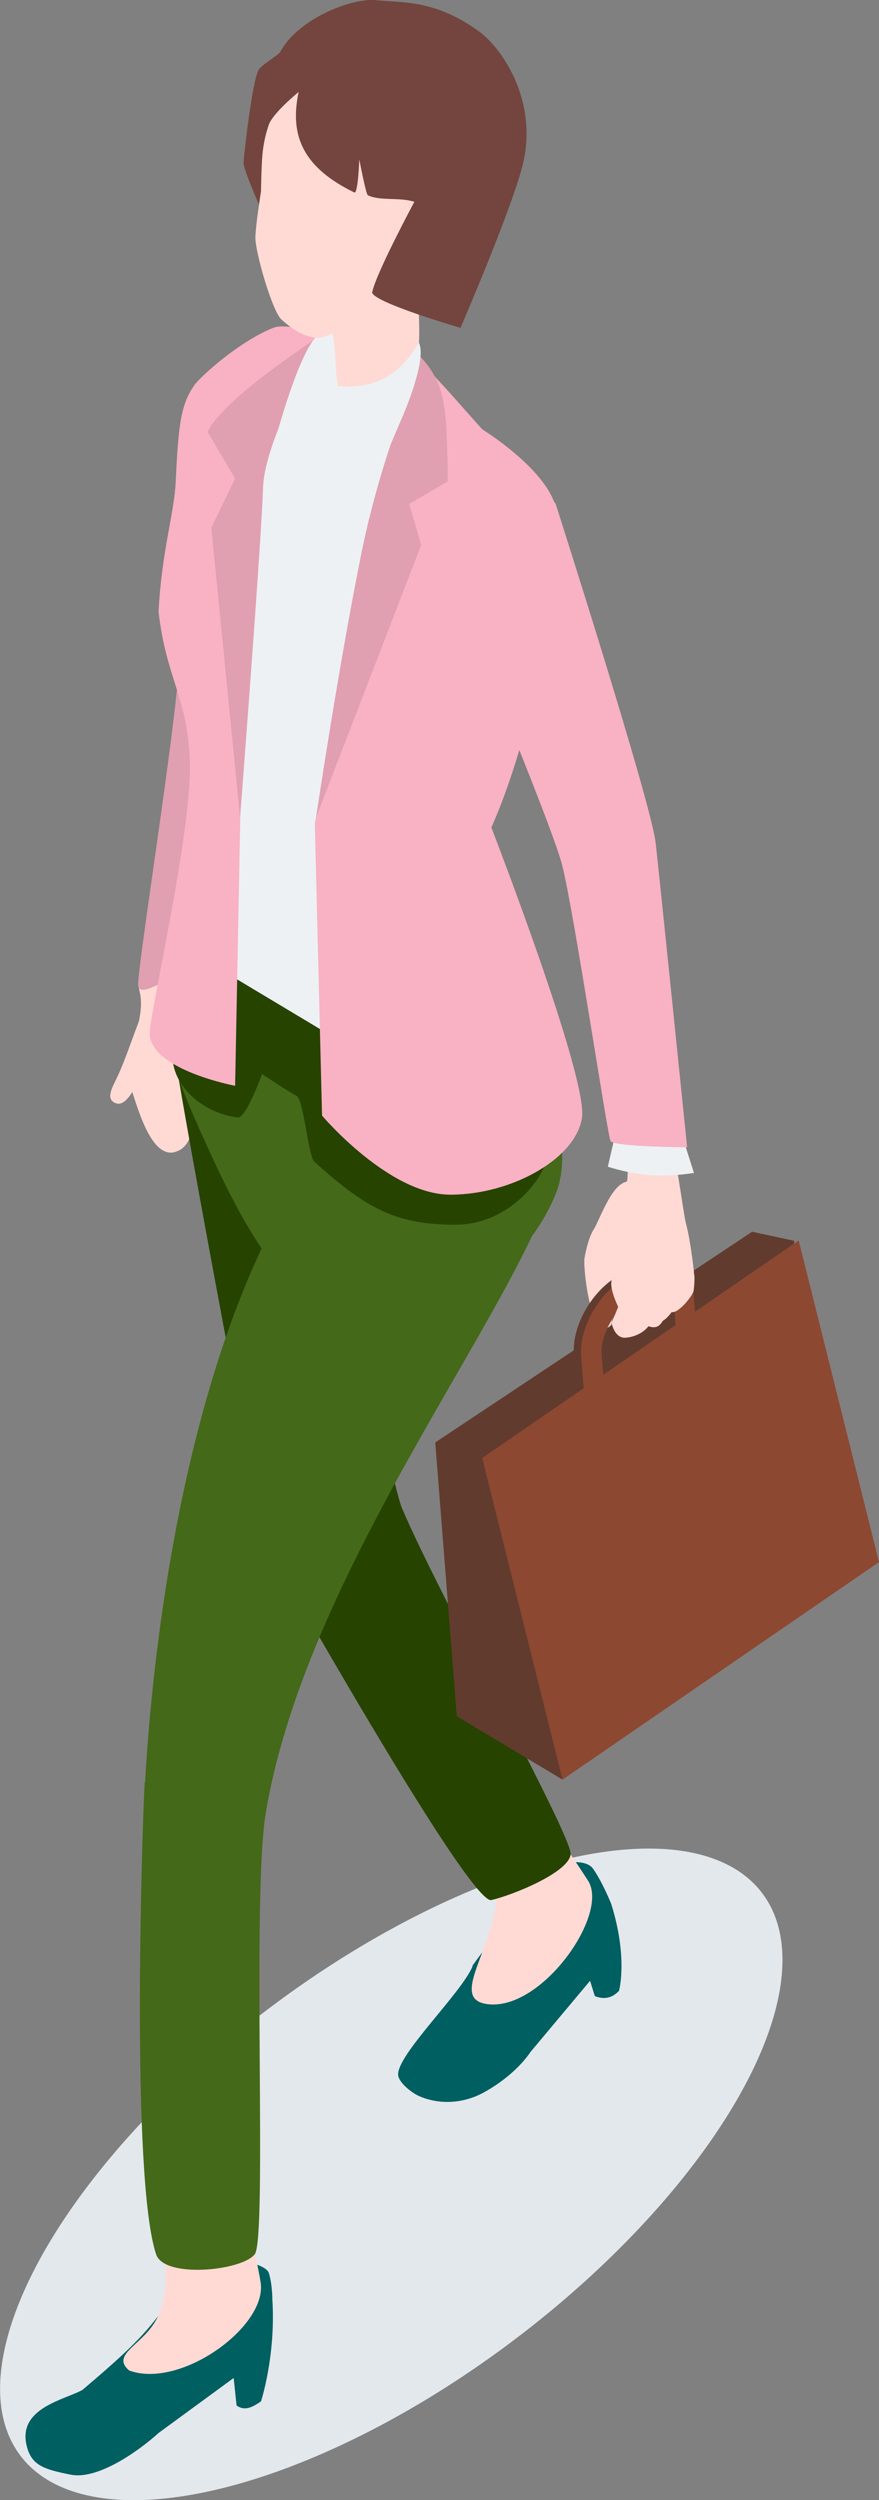 <?xml version="1.0" encoding="UTF-8"?><svg xmlns="http://www.w3.org/2000/svg" viewBox="0 0 42.47 120.79"><rect x="0" y="0" width="42.47" height="120.79" fill="#808080" stroke="none"/><defs><style>.d{fill:#f9b1c4;}.e{fill:#005f61;}.f{fill:#edf1f4;}.g{fill:#ffdad4;}.h{fill:#73453e;}.i{fill:#8d4832;}.j{fill:#e0a0b1;}.k{fill:#446919;}.l{fill:#264300;}.m{fill:#613b2e;}.n{fill:#e3e8ed;mix-blend-mode:multiply;}.o{isolation:isolate;}</style></defs><g class="o"><g id="a"/><g id="b"><g id="c"><g><ellipse class="n" cx="18.9" cy="105.05" rx="22.49" ry="9.96" transform="translate(-59.65 32.79) rotate(-37.19)"/><g><g><g><path class="g" d="M6.99,48.72c-.31,.53-.87,2.4-1.37,3.41-.25,.51-.51,1.01,0,1.18,.52,.17,1.01-.99,1.08-1.17,.19-.49,.43-1.03,.57-1.54,.09-.3,.01-2.4-.29-1.87Z"/><path class="g" d="M8.46,55.66c-1.33,.36-1.97-2.88-2.26-3.41-.46-.84,.94-2.87,.54-4.36-.22-.83,1.54-.69,1.67-.26,.38,1.22,.83,4.15,.88,4.48,.04,.34,.51,3.18-.82,3.54Z"/></g><path class="j" d="M6.68,47.64c-.11-.54,1.85-12.62,1.98-15.71,.12-3.09,1.47-12.78,1.47-12.78l3.91-2.51s2,14.27,1.18,17.04c-.82,2.76-6.13,13.16-6.64,13.39-.5,.22-1.79,1.12-1.9,.58Z"/></g><g><g><g><path class="e" d="M22.82,94.98c2.45-3.4,1.38-.95,2.59-4.56,1.09-.31,2.79-.77,3.24-.14s.88,1.7,.88,1.7c.82,2.61,.38,4.2,.38,4.2-.32,.35-.71,.44-1.17,.26l-.23-.74-2.88,3.44c-.49,.73-1.34,1.45-2.23,1.94-.96,.54-2.12,.63-3.13,.2-.4-.17-.98-.66-1.03-1-.14-.94,3.09-4.01,3.6-5.3Z"/><path class="g" d="M23.57,96.83c2.61,.32,5.89-4.35,4.84-5.97-1.04-1.62-2.15-3.11-3.42-4.98-1.17-1.72-4.16,.16-3.36,1.09,1.25,1.46,2.59,3.71,2.3,5.27-.44,2.4-2.1,4.38-.36,4.59Z"/></g><path class="l" d="M15.75,56.32s3.13,15.26,3.67,16.54c1.71,4.06,8.24,15.86,8.15,16.73-.09,.87-2.76,1.96-3.83,2.21-1.08,.24-10.85-17.15-10.85-17.15-.62-2.4-4.6-23.93-4.5-24.16,1.24-3.01,7.37,5.83,7.37,5.83Z"/></g><g><g><path class="e" d="M3.99,115.46c3.2-2.71,3.54-3.23,5.58-6.44,1.13-.03,3.25,.26,3.42,.8,.17,.54,.17,1.28,.17,1.28,.17,2.73-.55,4.92-.55,4.92-.4,.27-.77,.49-1.18,.2l-.14-1.33-3.62,2.65c-1.03,.93-2.97,2.28-4.26,2.02-1.3-.26-1.89-.45-2.12-1.39-.46-1.85,1.9-2.24,2.7-2.71Z"/><path class="g" d="M6.22,114.52c2.46,.93,6.64-2.07,6.38-4.2-.24-1.53-.67-2.6-.66-3.77,.08-7.51,.46-8.55,.07-9.82-.39-1.27-3.72-.68-4.23,.15-.51,.83-.61,3.93,.08,10.65,.23,2.29,.24,3.29-.2,4.32-.61,1.42-2.36,1.85-1.43,2.67Z"/></g><path class="k" d="M7.01,86.11c.14-2.45,1.03-17.71,6.68-27.85-.45-.31,13.25-1.95,13.25-1.95-1.19,6.06-12.06,19.05-14.1,31.29-.68,4.08,.08,20.51-.53,21.31-.61,.8-4.38,1.19-4.77,0-1.22-3.72-.68-20.36-.55-22.8Z"/></g><path class="k" d="M8.19,50.39c.09,.99,.77,2.74,2.04,5.47,1.25,2.69,3.05,6.34,6.15,8.22,1.14,.69,2.67,.37,3.84-.27,1.17-.64,4.92-2.03,6.62-6.1,.88-2.12-.25-5.36-.73-6.05-1.17-1.67-9.03,.4-10.78-1.22-.99-.92-7.24-2.37-7.14-.05Z"/><path class="l" d="M9.84,45.96c.12-.05-1.75,3.38-1.49,5.33,.19,1.43,1.65,2.52,3.14,2.7,.4,.05,1.17-2.1,1.17-2.1,0,0,1.3,.87,1.66,1.05,.37,.19,.56,2.92,.88,3.2,2.54,2.29,3.97,3.03,6.82,3.03,2.62,0,4.6-2.41,4.56-3.99-.05-1.89-16.83-9.2-16.74-9.23Z"/></g><g><path class="f" d="M18.16,15.78c1.92,1.26,4.56,5.1,4.56,5.1l-5.62,29.82-6.39-3.83,.28-8.67,.65-15.67s-.25-4.54,1.72-5.28c1.97-.74,2.89-2.72,4.81-1.47Z"/><path class="d" d="M15.46,15.99c-.47,0-1.74-.37-2.26-.15-1.67,.67-3.52,2.36-3.81,2.77-.64,.92-.77,1.84-.9,4.66-.07,1.54-.67,3.3-.83,6.28,.37,3.21,1.36,4.05,1.51,7.11,.15,3.15-1.71,11.24-1.93,13.11-.22,1.87,4.12,2.69,4.12,2.69l.25-12.97s-.13-12.08-.2-15.86c.28-1.93,1.97-4.09,2.76-5.66,.53-1.05,1.58-1.76,1.29-1.99Z"/><path class="d" d="M26.86,24.51c-.5-1.89-3.55-3.76-3.55-3.76-.95-1.03-2.61-3.05-4.3-4.5,0,0,.97,2.63,.48,4.11-.49,1.48-4.28,19.41-4.28,19.41l.35,14.13s3.23,3.82,6.2,3.82,6.08-1.75,6.36-3.73c.28-1.98-4.38-14.01-4.38-14.01,2.27-5.1,3.62-13.57,3.13-15.46Z"/><path class="j" d="M10.03,20.86c.86-1.74,5.72-4.81,5.72-4.81,0,0-2.96,5.02-3.04,7.5-.09,2.78-1.11,15.94-1.11,15.94l-1.39-13.99,1.15-2.38-1.34-2.27Z"/><path class="j" d="M19,21.01c.37-1.31,0-4.77,0-4.77,2.21,1.27,2.37,2.83,2.49,3.59,.12,.76,.15,3.42,.15,3.42l-1.87,1.1,.58,1.98-5.08,13.17s1.1-7.4,2.21-12.86c.58-2.86,1.41-5.19,1.54-5.62Z"/></g><g><path class="f" d="M15.62,16.07c-1.01,.07-2.42,5.55-2.42,5.55,.64-.22,.74-.4,1.6-.84l.31-.37c-.04-.35,.49-3.5,.51-4.34Z"/><g><path class="h" d="M17.2,2.6c-1.07-.17-2.75,.52-3.56,.97-.69,.39-.79-.75-1.15-.17-.3,.47-.74,4.32-.72,4.51,.04,.42,.92,2.38,.92,2.38,0,0,5.98-7.46,4.52-7.69Z"/><path class="g" d="M15.13,14.18c1.34,1.44,.93,3.36,1.21,4.48,.28,1.12,4.09-1.3,3.89-1.74,.12-2.32-.25-1.91,.38-3.24,1.37-2.88-4.24-.99-5.48,.5Z"/><path class="g" d="M15.31,16.33c-.68-.07-1.22-.46-1.7-.88-.47-.42-1.3-3.36-1.27-4,.02-.64,.27-2.2,.27-2.2,0,0,.02-1.26,.07-1.79,.43-4.4,4.68-5.52,8.3-3.59,4.6,2.45,2.13,5.1,.34,8.31-.25,.45-1.38,1.57-1.9,2.06-.52,.49-3.57,2.15-4.12,2.09Z"/><path class="g" d="M22.3,10.25c.84,.12,.39,1.34-.53,2.75-.1,.15-.93,.97-1.21,.82-.41-.22-.03-1.39,.25-1.46,1.19-.3-.32-2.36,1.48-2.1Z"/><path class="f" d="M20.24,16.56c-.45,.66-1.31,2.32-3.91,2.1l-1.53,2.12c.22,.82,2.87,3.52,2.87,3.52l1.84-4.32s1.13-2.62,.73-3.42Z"/><path class="h" d="M17.98,14.1c-.1,.47,4.27,1.74,4.27,1.74,0,0,2.63-6.09,3.05-8.07,.64-2.97-1.04-5.43-2.14-6.24C21.01-.04,19.41,.14,18.18,.01c-1.15-.13-3.76,.88-4.63,2.48-.11,.2-.99,.67-1.06,.92-.57,1.96,.44,2.84,.44,2.84,0,0-.15-.42,1.5-1.81-.47,2.19,.29,3.69,2.69,4.86,.18,.09,.24-1.6,.24-1.6,0,0,.32,1.68,.41,1.73,.56,.29,1.56,.09,2.25,.32,0,0-1.85,3.45-2.03,4.35Z"/></g></g><g><g><path class="g" d="M30.14,58.42c-.99,.44-1.56,.48-1.9,2.37-.07,.39,.25,3.65,1.1,3.38,.41-.13,.13-1.01,.15-1.34,.06-.85,.48-1.57,.93-2.27,.59-.92,.3-1.37-.29-2.13Z"/><g><path class="m" d="M28.38,67.78s.03,0,.04,0c.27-.02,.47-.26,.45-.53l-.15-1.91c-.07-.88,.6-2.13,1.46-2.73l.78-.54c.37-.26,.73-.35,.94-.25,.2,.1,.25,.38,.27,.54l.15,1.91c.02,.27,.26,.47,.53,.45,.27-.02,.47-.26,.45-.53l-.15-1.91c-.05-.64-.34-1.12-.82-1.35-.54-.26-1.25-.14-1.93,.33l-.78,.54c-1.16,.8-1.99,2.38-1.89,3.62l.15,1.91c.02,.26,.24,.45,.49,.45Z"/><polygon class="m" points="22.07 82.92 27.18 85.98 37.26 71.13 38.38 59.95 36.34 59.51 21.03 69.69 22.07 82.92"/><polygon class="i" points="27.18 85.98 42.47 75.47 38.59 59.93 23.3 70.44 27.18 85.98"/><path class="i" d="M28.73,67.87s.03,0,.04,0c.27-.02,.47-.26,.45-.53l-.15-1.91c-.07-.88,.6-2.13,1.46-2.73l.78-.54c.37-.25,.73-.35,.94-.25,.2,.1,.25,.38,.27,.54l.15,1.91c.02,.27,.26,.47,.53,.45,.27-.02,.47-.26,.45-.53l-.15-1.91c-.05-.64-.34-1.12-.82-1.35-.55-.26-1.25-.14-1.93,.33l-.78,.54c-1.16,.79-1.99,2.38-1.89,3.62l.15,1.91c.02,.26,.24,.45,.49,.45Z"/></g><path class="g" d="M29.61,61.74c-.27,.34,.26,1.4,.26,1.4l-.32,.77s.13,.76,.68,.72c.55-.04,1.32-.41,1.32-1.23,0-.39-.27-1.35-.41-1.66-.23-.53-1.17-.63-1.5-.04,.07,.07,.13,.07-.03,.05Z"/><path class="g" d="M28.54,59.68c.42-.65,.95-2.43,1.74-2.59,.11-.02-.03-2.37,.27-2.74,.46-.58,1.43,.74,1.82,.82,.22,.04,.64,3.44,.77,3.93,.24,.9,.39,2.37,.39,2.37,0,0-.08,.83-.58,.93-.36,.07-.74,.19-1.1,.21-1.14,.06-1.86-.64-2.66-1.4-.51-.48-.78-1.08-.65-1.53Z"/><path class="g" d="M32.64,62.37c.16,1-.62,1.45-.62,1.45-.28,.49-.65,.29-1.09,.08,0,0-.07-1.71,.63-2.24,.7-.14,1.03,.3,1.09,.71Z"/><path class="g" d="M32.74,62.08c.43,.56-.63,1.96-.74,1.53-.11-.46,.1-.5,.19-.97,.1-.54,.32-.71,.55-.56Z"/><path class="g" d="M32.61,62.1c.14-.18,.65-.58,.89-.6,.1-.01,.04,.79,0,.91-.11,.29-.75,1.07-1.06,.98-.31-.08-.16-.85,.17-1.28Z"/></g><g><path class="f" d="M29.37,56.37c1.29,.4,2.52,.55,4.16,.3l-.55-1.73-3.2-.36-.41,1.78Z"/><path class="d" d="M29.5,55.13c.15,.28,3.7,.3,3.7,.3,0,0-1.3-12.73-1.52-14.7-.22-1.97-4.84-16.41-4.84-16.41-1.78-1.83-5.32,3.22-5.32,3.22,0,0,5.14,12.23,5.65,14.29,.57,2.27,2.18,13.02,2.33,13.3Z"/></g></g></g></g></g></g></g></svg>